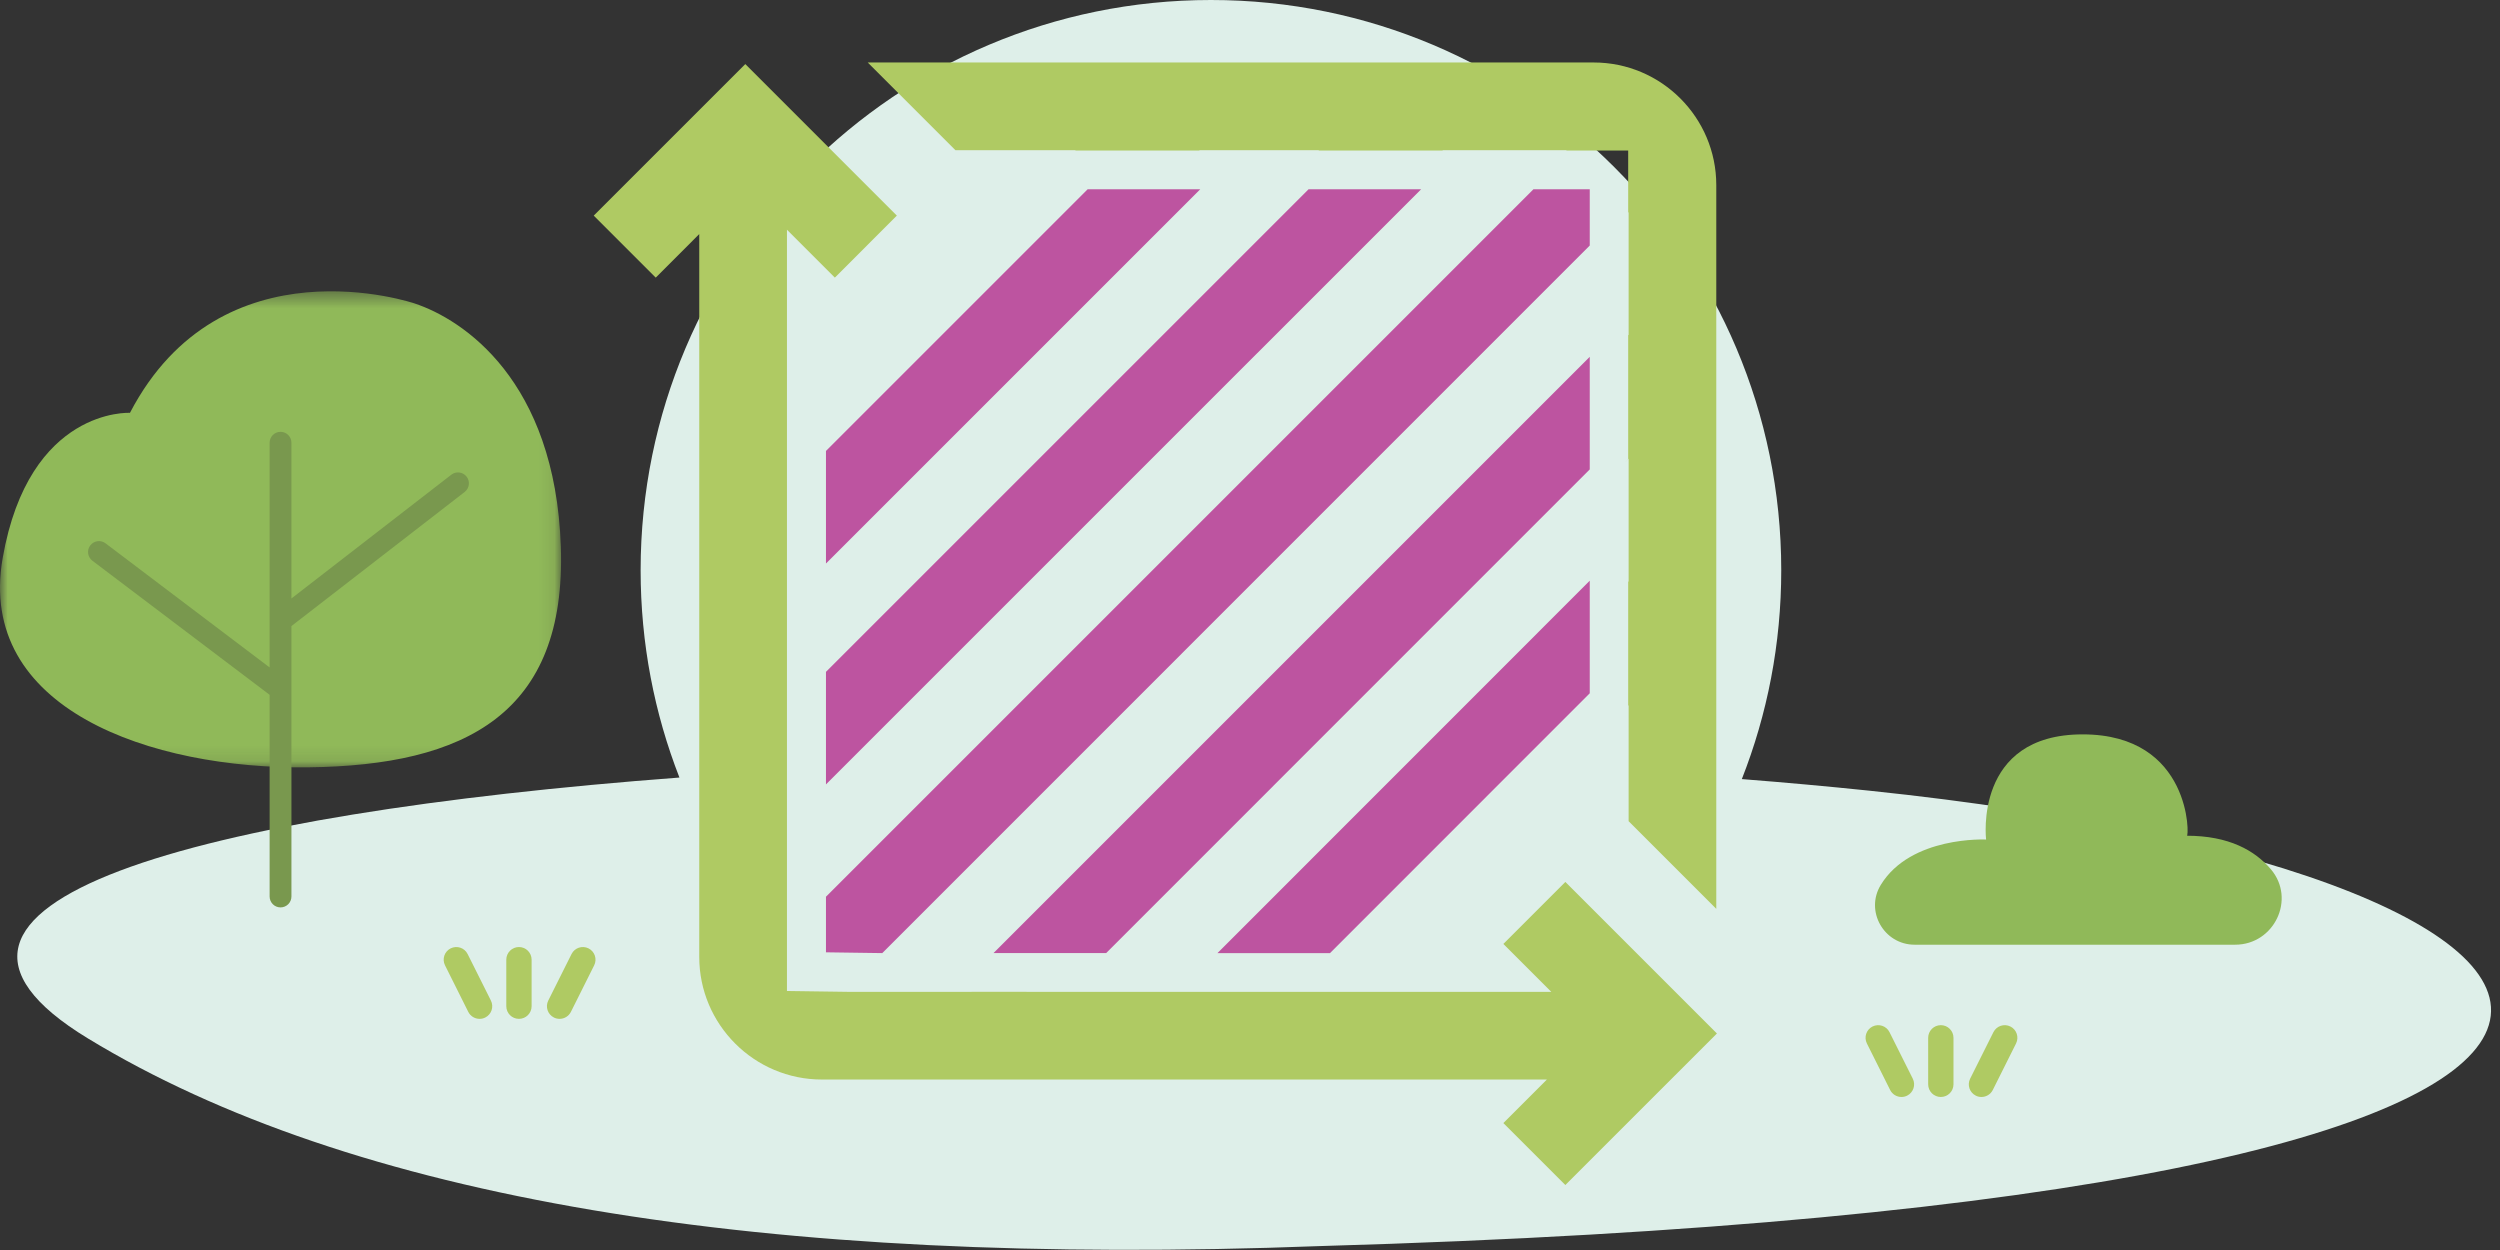 <?xml version="1.0" encoding="UTF-8"?>
<svg width="160px" height="80px" viewBox="0 0 160 80" version="1.1" xmlns="http://www.w3.org/2000/svg" xmlns:xlink="http://www.w3.org/1999/xlink">
    <rect x="0" y="0" width="160" height="80" fill="#333333" stroke="none"/>
    <!-- Generator: Sketch 52.6 (67491) - http://www.bohemiancoding.com/sketch -->
    <title>Group 28</title>
    <desc>Created with Sketch.</desc>
    <defs>
        <polygon id="path-1" points="6.39386252e-06 0.426 35.908 0.426 35.908 30.896 6.39386252e-06 30.896"></polygon>
    </defs>
    <g id="Screens" stroke="none" stroke-width="1" fill="none" fill-rule="evenodd">
        <g id="Group-28">
            <g id="Group-27">
                <g id="Group-23-Copy-5" transform="translate(1, 0)">
                    <g id="Group-22-Copy">
                        <path d="M42.484,49.763 C40.88,45.652 40,41.179 40,36.5 C40,16.342 56.342,0 76.5,0 C96.658,0 113,16.342 113,36.5 C113,41.216 112.105,45.724 110.477,49.862 C113.254,50.08 115.968,50.326 118.602,50.6 C171.757,56.142 182.363,76.925 83.448,79.75 C47.71,81.112 21.437,76.682 4.63,66.461 C-9.623,57.793 11.674,52.086 42.484,49.763 Z" id="Combined-Shape" fill="#DEEFE9"></path>
                        <g id="Group-15" transform="translate(36, 3)">
                            <polygon id="Fill-1" fill="#BD54A0" points="15.862 47.203 53.955 9.111 46.75 9.111 15.862 39.998"></polygon>
                            <polygon id="Fill-2" fill="#BD54A0" points="15.862 33.065 39.817 9.111 32.612 9.111 15.862 25.861"></polygon>
                            <polygon id="Fill-3" fill="#BD54A0" points="64.744 34.165 40.917 57.999 48.121 57.999 64.744 41.37"></polygon>
                            <polygon id="Fill-4" fill="#BD54A0" points="64.744 19.837 26.586 57.995 33.793 57.998 64.744 27.041"></polygon>
                            <polygon id="Fill-5" fill="#BD54A0" points="19.465 57.999 64.744 12.714 64.744 9.111 61.142 9.111 15.862 54.39 15.862 57.948"></polygon>
                            <g id="Group-14" transform="translate(0, 0.843)" fill="#AFCA63">
                                <g id="Group-8">
                                    <path d="M63.183,52.601 L59.215,56.569 L62.283,59.636 L48.895,59.636 L40.959,59.636 L33.114,59.636 L25.181,59.633 L25.178,59.636 L17.332,59.636 L13.365,59.58 L13.365,55.666 L13.365,55.661 L13.365,47.751 L13.359,47.751 L13.365,47.746 L13.365,39.816 L13.365,39.81 L13.365,32.18 L13.362,32.183 L13.356,32.183 L13.365,32.174 L13.365,24.246 L13.365,24.24 L13.365,10.858 L16.431,13.925 L20.398,9.956 L10.7,0.258 L0.999,9.956 L4.968,13.925 L7.752,11.138 L7.752,57.4 C7.752,61.727 11.273,65.247 15.599,65.247 L62.001,65.247 L59.215,68.033 L63.183,71.999 L72.883,62.3 L63.183,52.601 Z" id="Fill-6"></path>
                                </g>
                                <polygon id="Fill-9" points="33.115 59.634 33.112 59.634 33.114 59.636"></polygon>
                                <g id="Group-13" transform="translate(18, 0)">
                                    <path d="M49.232,41.298 L49.232,48.714 L54.842,54.325 L54.842,8.002 C54.842,3.676 51.323,0.156 46.997,0.156 L0.535,0.156 L6.146,5.768 L13.841,5.768 L13.819,5.79 L21.749,5.79 L21.777,5.769 L29.413,5.769 L29.39,5.79 L37.32,5.79 L37.348,5.762 L37.348,5.768 L37.348,5.769 L45.264,5.769 L45.242,5.79 L49.204,5.79 L49.204,9.758 L49.207,9.758 L49.207,9.761 L49.232,9.736 L49.232,17.581 L49.204,17.61 L49.204,25.538 L49.038,25.707 L49.038,25.711 L49.232,25.517 L49.232,33.363 L49.204,33.391 L49.204,41.32" id="Fill-11"></path>
                                </g>
                            </g>
                        </g>
                        <path d="M121.536,60.461 L142.05,60.461 C144.551,60.461 145.954,57.535 144.336,55.633 C143.317,54.435 141.657,53.487 138.958,53.487 C139.12,53.649 139.285,47 132.29,47 C125.296,47 126.11,53.73 126.11,53.73 C126.11,53.73 121.291,53.49 119.37,56.634 C118.346,58.307 119.571,60.461 121.536,60.461" id="Fill-13" fill="#90B959"></path>
                        <path d="M120.695,70.207 C120.397,70.207 120.112,70.043 119.969,69.76 L118.481,66.781 C118.281,66.381 118.443,65.895 118.842,65.696 C119.244,65.497 119.728,65.658 119.928,66.058 L121.418,69.036 C121.618,69.436 121.456,69.922 121.055,70.122 C120.939,70.18 120.816,70.207 120.695,70.207" id="Fill-15" fill="#AFCA63"></path>
                        <path d="M125.813,70.207 C125.691,70.207 125.568,70.18 125.452,70.122 C125.051,69.922 124.889,69.436 125.089,69.036 L126.579,66.058 C126.78,65.658 127.265,65.497 127.665,65.696 C128.065,65.895 128.227,66.381 128.027,66.781 L126.538,69.76 C126.395,70.043 126.11,70.207 125.813,70.207" id="Fill-17" fill="#AFCA63"></path>
                        <path d="M123.213,70.207 C122.766,70.207 122.403,69.845 122.403,69.397 L122.403,66.419 C122.403,65.973 122.766,65.61 123.213,65.61 C123.66,65.61 124.023,65.973 124.023,66.419 L124.023,69.397 C124.023,69.845 123.66,70.207 123.213,70.207" id="Fill-19" fill="#AFCA63"></path>
                        <path d="M29.695,65.207 C29.397,65.207 29.112,65.043 28.969,64.76 L27.481,61.781 C27.281,61.381 27.443,60.895 27.842,60.696 C28.244,60.497 28.728,60.658 28.928,61.058 L30.418,64.036 C30.618,64.436 30.456,64.922 30.055,65.122 C29.939,65.18 29.816,65.207 29.695,65.207" id="Fill-15-Copy" fill="#AFCA63"></path>
                        <path d="M34.813,65.207 C34.691,65.207 34.568,65.18 34.452,65.122 C34.051,64.922 33.889,64.436 34.089,64.036 L35.579,61.058 C35.78,60.658 36.265,60.497 36.665,60.696 C37.065,60.895 37.227,61.381 37.027,61.781 L35.538,64.76 C35.395,65.043 35.11,65.207 34.813,65.207" id="Fill-17-Copy" fill="#AFCA63"></path>
                        <path d="M32.213,65.207 C31.766,65.207 31.403,64.845 31.403,64.397 L31.403,61.419 C31.403,60.973 31.766,60.61 32.213,60.61 C32.66,60.61 33.023,60.973 33.023,61.419 L33.023,64.397 C33.023,64.845 32.66,65.207 32.213,65.207" id="Fill-19-Copy" fill="#AFCA63"></path>
                    </g>
                </g>
                <g id="Group-10" transform="translate(0, 18)">
                    <g id="Group-3" transform="translate(0, 0.217)">
                        <mask id="mask-2" fill="white">
                            <use xlink:href="#path-1"></use>
                        </mask>
                        <g id="Clip-2"></g>
                        <path d="M26.54,1.205 C26.54,1.205 14.17,-3.019 8.317,8.205 C8.317,8.205 1.86,7.842 0.171,17.498 C-1.519,27.152 9.645,31.014 19.722,30.893 C29.799,30.773 36.255,27.454 35.894,16.774 C35.531,6.093 29.617,2.231 26.54,1.205" id="Fill-1" fill="#90B959" mask="url(#mask-2)"></path>
                    </g>
                    <path d="M18.652,22.068 L18.652,26.105 C18.652,26.116 18.652,26.127 18.652,26.137 L18.652,39.376 C18.652,39.761 18.34,40.074 17.954,40.074 C17.567,40.074 17.256,39.761 17.256,39.376 L17.256,26.468 L5.912,17.886 C5.604,17.653 5.543,17.215 5.776,16.908 C6.01,16.6 6.446,16.538 6.755,16.772 L17.256,24.717 L17.256,21.753 C17.255,21.735 17.255,21.716 17.256,21.697 L17.256,10.335 C17.256,9.95 17.567,9.637 17.954,9.637 C18.34,9.637 18.652,9.95 18.652,10.335 L18.652,20.302 L28.884,12.381 C29.19,12.145 29.628,12.201 29.864,12.506 C30.1,12.811 30.044,13.249 29.739,13.486 L18.652,22.068 Z" id="Combined-Shape" fill="#79984E"></path>
                </g>
            </g>
        </g>
    </g>
</svg>
